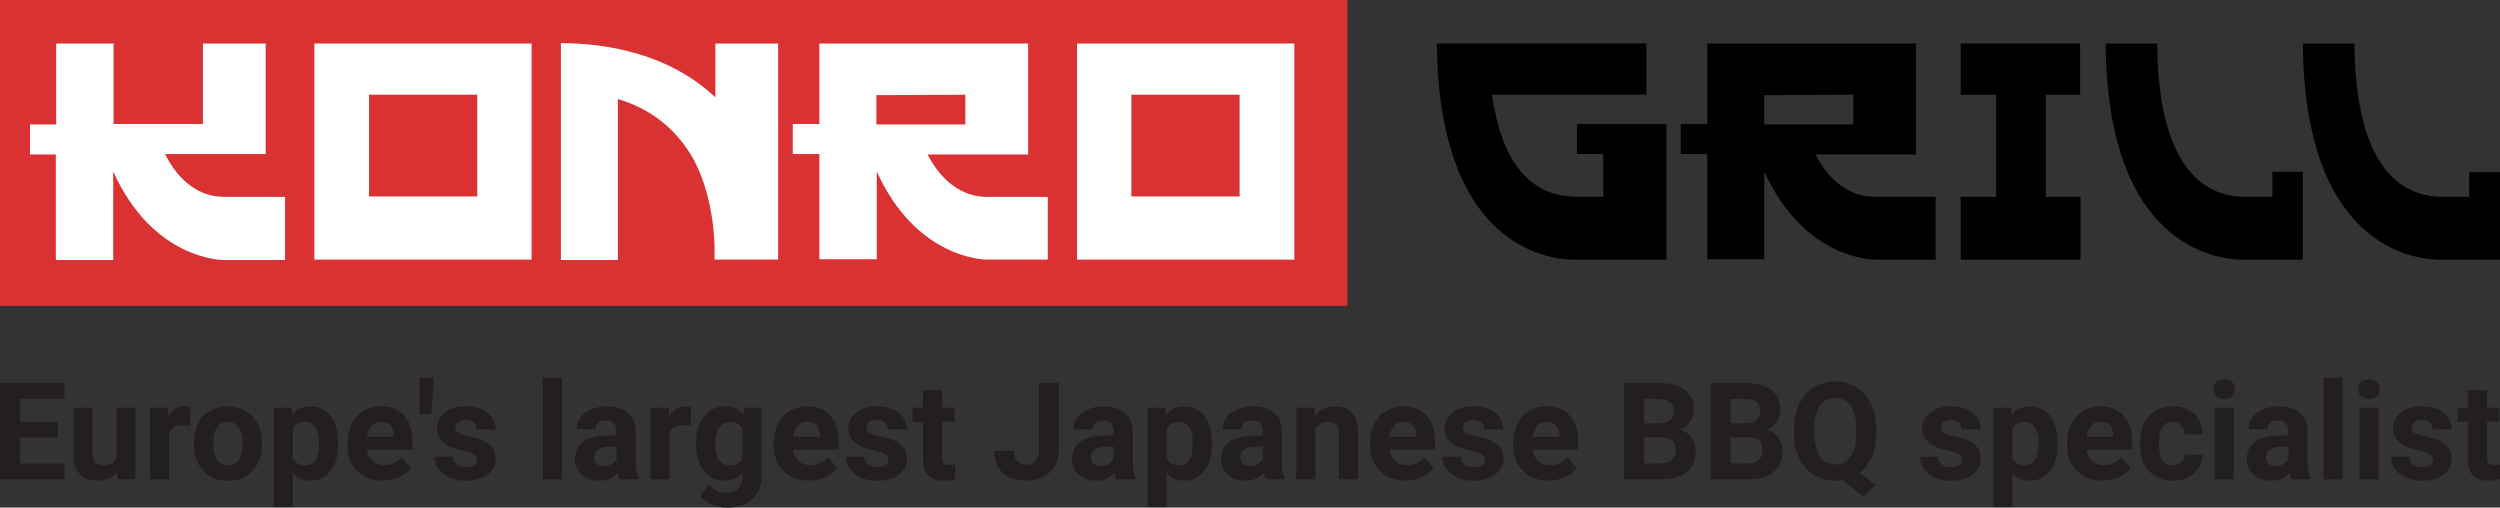 <?xml version="1.0" encoding="UTF-8"?>
<svg xmlns="http://www.w3.org/2000/svg" id="Layer_1" version="1.1" viewBox="0 0 432.56 87.83">
  <rect x="0" y="0" width="432.56" height="87.83" fill="#333333" stroke="none"/>
  <g>
    <path d="M10.04,75.71H3.44v4.47h7.75v2.76H0v-16.69h11.16v2.79H3.44v3.98h6.6v2.69Z" fill="#231f20"></path>
    <path d="M20.22,81.68c-.82.99-1.95,1.49-3.39,1.49-1.33,0-2.34-.38-3.04-1.15-.7-.76-1.06-1.88-1.07-3.36v-8.13h3.31v8.02c0,1.29.59,1.94,1.77,1.94s1.89-.39,2.32-1.17v-8.79h3.32v12.4h-3.12l-.09-1.26Z" fill="#231f20"></path>
    <path d="M32.9,73.65c-.45-.06-.85-.09-1.19-.09-1.25,0-2.07.42-2.46,1.27v8.12h-3.31v-12.4h3.13l.09,1.48c.66-1.14,1.59-1.71,2.76-1.71.37,0,.71.05,1.03.15l-.05,3.19Z" fill="#231f20"></path>
    <path d="M33.56,76.63c0-1.23.24-2.33.71-3.29.47-.96,1.16-1.71,2.05-2.23.89-.53,1.92-.79,3.1-.79,1.67,0,3.04.51,4.1,1.54,1.06,1.02,1.65,2.41,1.77,4.17l.02.85c0,1.9-.53,3.43-1.59,4.58-1.06,1.15-2.49,1.73-4.28,1.73s-3.22-.57-4.28-1.72-1.6-2.71-1.6-4.68v-.15ZM36.88,76.87c0,1.18.22,2.08.66,2.7.44.62,1.08.94,1.9.94s1.43-.31,1.88-.92.68-1.6.68-2.96c0-1.16-.23-2.05-.68-2.69-.45-.63-1.09-.95-1.9-.95s-1.44.32-1.88.95-.66,1.61-.66,2.93Z" fill="#231f20"></path>
    <path d="M58.52,76.86c0,1.91-.43,3.44-1.3,4.59-.87,1.15-2.04,1.73-3.51,1.73-1.25,0-2.27-.43-3.04-1.31v5.85h-3.31v-17.17h3.07l.11,1.22c.8-.96,1.85-1.44,3.14-1.44,1.53,0,2.72.57,3.56,1.7.85,1.13,1.27,2.69,1.27,4.68v.17ZM55.2,76.62c0-1.15-.2-2.04-.61-2.67-.41-.63-1-.94-1.78-.94-1.04,0-1.75.4-2.14,1.19v5.08c.4.82,1.13,1.23,2.17,1.23,1.58,0,2.37-1.3,2.37-3.89Z" fill="#231f20"></path>
    <path d="M66.28,83.17c-1.82,0-3.3-.56-4.44-1.67-1.14-1.12-1.71-2.6-1.71-4.46v-.32c0-1.25.24-2.36.72-3.34.48-.98,1.16-1.74,2.05-2.27s1.89-.8,3.02-.8c1.7,0,3.03.54,4.01,1.6s1.46,2.59,1.46,4.55v1.35h-7.9c.11.81.43,1.46.97,1.95.54.49,1.22.73,2.05.73,1.28,0,2.27-.46,2.99-1.39l1.63,1.82c-.5.7-1.17,1.25-2.02,1.64-.85.39-1.79.59-2.82.59ZM65.9,72.98c-.66,0-1.19.22-1.6.67-.41.45-.67,1.08-.79,1.91h4.61v-.27c-.02-.74-.21-1.31-.6-1.71s-.92-.6-1.63-.6Z" fill="#231f20"></path>
    <path d="M74.98,67.02l-.33,4.63h-2.1v-6.32h2.43v1.68Z" fill="#231f20"></path>
    <path d="M82.55,79.52c0-.4-.2-.72-.6-.96s-1.04-.44-1.93-.63c-2.95-.62-4.42-1.87-4.42-3.76,0-1.1.46-2.02,1.37-2.76s2.11-1.11,3.58-1.11c1.57,0,2.83.37,3.78,1.11s1.42,1.7,1.42,2.89h-3.31c0-.47-.15-.86-.46-1.17-.31-.31-.78-.46-1.43-.46-.56,0-.99.13-1.3.38-.31.25-.46.57-.46.96,0,.37.17.66.52.89.35.23.93.42,1.76.59s1.52.35,2.09.56c1.75.64,2.62,1.75,2.62,3.34,0,1.13-.49,2.05-1.46,2.75-.97.7-2.22,1.05-3.76,1.05-1.04,0-1.96-.19-2.77-.56-.81-.37-1.44-.88-1.9-1.53-.46-.65-.69-1.34-.69-2.09h3.14c.03.59.25,1.04.65,1.35.4.31.95.47,1.63.47.63,0,1.11-.12,1.44-.36.32-.24.49-.56.49-.95Z" fill="#231f20"></path>
    <path d="M97.25,82.95h-3.32v-17.61h3.32v17.61Z" fill="#231f20"></path>
    <path d="M107.16,82.95c-.15-.3-.26-.67-.33-1.11-.8.89-1.85,1.34-3.13,1.34-1.22,0-2.22-.35-3.02-1.05s-1.2-1.59-1.2-2.66c0-1.32.49-2.32,1.46-3.03s2.38-1.06,4.22-1.07h1.52v-.71c0-.57-.15-1.03-.44-1.38s-.76-.52-1.39-.52c-.56,0-1,.13-1.31.4-.32.27-.48.63-.48,1.1h-3.31c0-.72.22-1.38.66-1.99s1.07-1.09,1.88-1.44,1.72-.52,2.73-.52c1.53,0,2.74.38,3.64,1.15.9.77,1.35,1.85,1.35,3.24v5.38c0,1.18.17,2.07.49,2.67v.19h-3.35ZM104.42,80.64c.49,0,.94-.11,1.35-.33.41-.22.72-.51.92-.88v-2.13h-1.24c-1.66,0-2.54.57-2.65,1.72v.19c-.01.41.13.75.42,1.02.29.27.69.4,1.19.4Z" fill="#231f20"></path>
    <path d="M119.53,73.65c-.45-.06-.85-.09-1.19-.09-1.25,0-2.07.42-2.46,1.27v8.12h-3.31v-12.4h3.13l.09,1.48c.66-1.14,1.59-1.71,2.76-1.71.37,0,.71.05,1.03.15l-.05,3.19Z" fill="#231f20"></path>
    <path d="M120.43,76.65c0-1.9.45-3.44,1.36-4.6.91-1.16,2.13-1.74,3.66-1.74,1.36,0,2.42.47,3.18,1.4l.14-1.17h3v11.99c0,1.09-.25,2.03-.74,2.83s-1.19,1.41-2.08,1.83c-.89.42-1.94.63-3.14.63-.91,0-1.8-.18-2.66-.54-.86-.36-1.52-.83-1.96-1.4l1.47-2.02c.83.92,1.83,1.39,3,1.39.88,0,1.56-.24,2.05-.71s.73-1.14.73-2v-.67c-.76.86-1.77,1.3-3.01,1.3-1.49,0-2.7-.58-3.62-1.75-.92-1.16-1.38-2.71-1.38-4.64v-.14ZM123.74,76.9c0,1.12.22,2.01.68,2.65.45.64,1.07.96,1.86.96,1.01,0,1.73-.38,2.17-1.14v-5.22c-.44-.76-1.16-1.14-2.14-1.14-.79,0-1.42.33-1.87.98s-.68,1.62-.68,2.92Z" fill="#231f20"></path>
    <path d="M140.01,83.17c-1.82,0-3.3-.56-4.44-1.67-1.14-1.12-1.71-2.6-1.71-4.46v-.32c0-1.25.24-2.36.72-3.34.48-.98,1.16-1.74,2.05-2.27.88-.53,1.89-.8,3.02-.8,1.7,0,3.03.54,4.01,1.6s1.46,2.59,1.46,4.55v1.35h-7.9c.11.81.43,1.46.97,1.95.54.49,1.22.73,2.05.73,1.28,0,2.27-.46,2.99-1.39l1.63,1.82c-.5.7-1.17,1.25-2.02,1.64-.85.39-1.79.59-2.82.59ZM139.64,72.98c-.66,0-1.19.22-1.6.67-.41.45-.67,1.08-.79,1.91h4.61v-.27c-.02-.74-.21-1.31-.6-1.71s-.92-.6-1.63-.6Z" fill="#231f20"></path>
    <path d="M153.71,79.52c0-.4-.2-.72-.6-.96-.4-.23-1.04-.44-1.93-.63-2.95-.62-4.42-1.87-4.42-3.76,0-1.1.46-2.02,1.37-2.76s2.11-1.11,3.58-1.11c1.57,0,2.83.37,3.78,1.11.94.74,1.42,1.7,1.42,2.89h-3.31c0-.47-.15-.86-.46-1.17-.31-.31-.78-.46-1.43-.46-.56,0-.99.13-1.3.38-.31.25-.46.57-.46.96,0,.37.17.66.52.89.35.23.93.42,1.76.59s1.52.35,2.09.56c1.75.64,2.62,1.75,2.62,3.34,0,1.13-.49,2.05-1.46,2.75-.97.7-2.22,1.05-3.76,1.05-1.04,0-1.96-.19-2.77-.56-.81-.37-1.44-.88-1.9-1.53-.46-.65-.69-1.34-.69-2.09h3.14c.03.59.25,1.04.65,1.35.4.31.95.47,1.63.47.63,0,1.11-.12,1.44-.36.32-.24.49-.56.49-.95Z" fill="#231f20"></path>
    <path d="M163.03,67.49v3.05h2.12v2.43h-2.12v6.19c0,.46.09.79.26.99s.51.3,1.01.3c.37,0,.69-.03.97-.08v2.51c-.65.2-1.32.3-2.01.3-2.32,0-3.51-1.17-3.55-3.52v-6.68h-1.81v-2.43h1.81v-3.05h3.31Z" fill="#231f20"></path>
    <path d="M179.79,66.26h3.44v11.55c0,1.06-.24,2-.71,2.81s-1.13,1.44-1.99,1.89c-.86.44-1.82.66-2.9.66-1.77,0-3.14-.45-4.13-1.35s-1.48-2.17-1.48-3.81h3.46c0,.82.17,1.42.52,1.81s.89.59,1.63.59c.66,0,1.18-.23,1.57-.68.39-.45.59-1.09.59-1.92v-11.55Z" fill="#231f20"></path>
    <path d="M193.14,82.95c-.15-.3-.26-.67-.33-1.11-.8.89-1.85,1.34-3.13,1.34-1.21,0-2.22-.35-3.02-1.05s-1.2-1.59-1.2-2.66c0-1.32.49-2.32,1.46-3.03s2.38-1.06,4.22-1.07h1.53v-.71c0-.57-.15-1.03-.44-1.38s-.76-.52-1.39-.52c-.56,0-1,.13-1.31.4-.32.27-.48.63-.48,1.1h-3.31c0-.72.22-1.38.66-1.99s1.07-1.09,1.88-1.44c.81-.35,1.72-.52,2.73-.52,1.53,0,2.74.38,3.64,1.15.9.77,1.35,1.85,1.35,3.24v5.38c0,1.18.17,2.07.49,2.67v.19h-3.35ZM190.4,80.64c.49,0,.94-.11,1.35-.33.41-.22.72-.51.92-.88v-2.13h-1.24c-1.66,0-2.54.57-2.65,1.72v.19c-.01.41.13.75.42,1.02.29.27.69.4,1.19.4Z" fill="#231f20"></path>
    <path d="M209.71,76.86c0,1.91-.43,3.44-1.3,4.59-.87,1.15-2.04,1.73-3.51,1.73-1.25,0-2.27-.43-3.04-1.31v5.85h-3.31v-17.17h3.07l.11,1.22c.8-.96,1.85-1.44,3.14-1.44,1.53,0,2.72.57,3.57,1.7.85,1.13,1.27,2.69,1.27,4.68v.17ZM206.39,76.62c0-1.15-.2-2.04-.61-2.67s-1-.94-1.78-.94c-1.04,0-1.75.4-2.14,1.19v5.08c.4.82,1.13,1.23,2.17,1.23,1.58,0,2.37-1.3,2.37-3.89Z" fill="#231f20"></path>
    <path d="M218.95,82.95c-.15-.3-.26-.67-.33-1.11-.8.89-1.85,1.34-3.13,1.34-1.22,0-2.22-.35-3.02-1.05s-1.2-1.59-1.2-2.66c0-1.32.49-2.32,1.46-3.03s2.38-1.06,4.22-1.07h1.52v-.71c0-.57-.15-1.03-.44-1.38s-.76-.52-1.39-.52c-.56,0-1,.13-1.31.4-.32.27-.48.63-.48,1.1h-3.31c0-.72.22-1.38.66-1.99s1.07-1.09,1.88-1.44,1.72-.52,2.73-.52c1.53,0,2.74.38,3.64,1.15.9.77,1.35,1.85,1.35,3.24v5.38c0,1.18.17,2.07.49,2.67v.19h-3.35ZM216.21,80.64c.49,0,.94-.11,1.35-.33.41-.22.72-.51.92-.88v-2.13h-1.24c-1.66,0-2.54.57-2.65,1.72v.19c-.01.41.13.75.42,1.02.29.27.69.4,1.19.4Z" fill="#231f20"></path>
    <path d="M227.39,70.54l.1,1.43c.89-1.11,2.08-1.66,3.57-1.66,1.31,0,2.29.39,2.93,1.16s.97,1.93.99,3.46v8.01h-3.31v-7.93c0-.7-.15-1.21-.46-1.53s-.81-.48-1.52-.48c-.93,0-1.63.4-2.1,1.19v8.75h-3.31v-12.4h3.12Z" fill="#231f20"></path>
    <path d="M243.2,83.17c-1.82,0-3.3-.56-4.44-1.67-1.14-1.12-1.71-2.6-1.71-4.46v-.32c0-1.25.24-2.36.72-3.34.48-.98,1.16-1.74,2.05-2.27.88-.53,1.89-.8,3.02-.8,1.7,0,3.03.54,4.01,1.6s1.46,2.59,1.46,4.55v1.35h-7.9c.11.81.43,1.46.97,1.95.54.49,1.22.73,2.05.73,1.28,0,2.27-.46,2.99-1.39l1.63,1.82c-.5.7-1.17,1.25-2.02,1.64s-1.79.59-2.82.59ZM242.82,72.98c-.66,0-1.19.22-1.6.67s-.67,1.08-.78,1.91h4.61v-.27c-.02-.74-.21-1.31-.6-1.71s-.92-.6-1.63-.6Z" fill="#231f20"></path>
    <path d="M256.9,79.52c0-.4-.2-.72-.6-.96-.4-.23-1.04-.44-1.93-.63-2.95-.62-4.42-1.87-4.42-3.76,0-1.1.46-2.02,1.37-2.76s2.11-1.11,3.58-1.11c1.57,0,2.83.37,3.78,1.11.94.74,1.42,1.7,1.42,2.89h-3.31c0-.47-.15-.86-.46-1.17s-.78-.46-1.43-.46c-.56,0-.99.13-1.3.38-.31.25-.46.57-.46.96,0,.37.17.66.52.89.35.23.93.42,1.76.59s1.52.35,2.09.56c1.75.64,2.62,1.75,2.62,3.34,0,1.13-.49,2.05-1.46,2.75-.97.7-2.22,1.05-3.76,1.05-1.04,0-1.96-.19-2.77-.56-.81-.37-1.44-.88-1.9-1.53-.46-.65-.69-1.34-.69-2.09h3.14c.03.59.25,1.04.65,1.35.4.31.95.47,1.63.47.63,0,1.11-.12,1.44-.36.33-.24.49-.56.49-.95Z" fill="#231f20"></path>
    <path d="M267.96,83.17c-1.82,0-3.3-.56-4.44-1.67-1.14-1.12-1.71-2.6-1.71-4.46v-.32c0-1.25.24-2.36.72-3.34.48-.98,1.16-1.74,2.05-2.27.88-.53,1.89-.8,3.02-.8,1.7,0,3.03.54,4.01,1.6s1.46,2.59,1.46,4.55v1.35h-7.9c.11.81.43,1.46.97,1.95.54.49,1.22.73,2.05.73,1.28,0,2.27-.46,2.99-1.39l1.63,1.82c-.5.7-1.17,1.25-2.02,1.64s-1.79.59-2.82.59ZM267.58,72.98c-.66,0-1.19.22-1.6.67s-.67,1.08-.78,1.91h4.61v-.27c-.02-.74-.21-1.31-.6-1.71s-.92-.6-1.63-.6Z" fill="#231f20"></path>
    <path d="M281,82.95v-16.69h5.85c2.03,0,3.56.39,4.61,1.16s1.57,1.91,1.57,3.41c0,.82-.21,1.54-.63,2.16-.42.62-1.01,1.08-1.75,1.37.86.21,1.53.65,2.02,1.3.49.65.74,1.44.74,2.38,0,1.6-.51,2.82-1.54,3.64s-2.48,1.25-4.38,1.26h-6.49ZM284.44,73.25h2.55c1.73-.03,2.6-.72,2.6-2.08,0-.76-.22-1.3-.66-1.63-.44-.33-1.13-.5-2.08-.5h-2.41v4.21ZM284.44,75.68v4.5h2.95c.81,0,1.44-.19,1.9-.58.45-.39.68-.92.68-1.6,0-1.53-.79-2.3-2.37-2.33h-3.15Z" fill="#231f20"></path>
    <path d="M295.99,82.95v-16.69h5.85c2.02,0,3.56.39,4.61,1.16,1.05.78,1.57,1.91,1.57,3.41,0,.82-.21,1.54-.63,2.16-.42.62-1,1.08-1.75,1.37.86.21,1.53.65,2.02,1.3.49.65.74,1.44.74,2.38,0,1.6-.51,2.82-1.54,3.64s-2.48,1.25-4.38,1.26h-6.49ZM299.42,73.25h2.54c1.74-.03,2.6-.72,2.6-2.08,0-.76-.22-1.3-.66-1.63-.44-.33-1.13-.5-2.08-.5h-2.41v4.21ZM299.42,75.68v4.5h2.95c.81,0,1.44-.19,1.9-.58.45-.39.68-.92.68-1.6,0-1.53-.79-2.3-2.37-2.33h-3.15Z" fill="#231f20"></path>
    <path d="M324.65,74.98c0,1.56-.25,2.91-.76,4.06-.5,1.15-1.2,2.07-2.1,2.77l2.77,2.18-2.19,1.94-3.55-2.85c-.4.07-.83.1-1.26.1-1.38,0-2.62-.33-3.7-1s-1.93-1.61-2.52-2.85c-.6-1.23-.9-2.65-.91-4.26v-.83c0-1.64.3-3.09.89-4.34s1.43-2.21,2.51-2.88c1.08-.67,2.32-1,3.71-1s2.63.33,3.71,1c1.08.67,1.92,1.63,2.51,2.88s.89,2.69.89,4.33v.74ZM321.17,74.22c0-1.75-.31-3.08-.94-3.99-.63-.91-1.52-1.36-2.68-1.36s-2.04.45-2.67,1.35-.94,2.21-.95,3.95v.81c0,1.7.31,3.03.94,3.97.63.94,1.53,1.41,2.71,1.41s2.04-.45,2.66-1.36c.62-.9.93-2.23.94-3.96v-.81Z" fill="#231f20"></path>
    <path d="M339.52,79.52c0-.4-.2-.72-.6-.96-.4-.23-1.04-.44-1.93-.63-2.95-.62-4.42-1.87-4.42-3.76,0-1.1.46-2.02,1.37-2.76s2.11-1.11,3.58-1.11c1.57,0,2.83.37,3.78,1.11.94.74,1.42,1.7,1.42,2.89h-3.31c0-.47-.15-.86-.46-1.17s-.78-.46-1.43-.46c-.56,0-.99.13-1.3.38-.31.25-.46.57-.46.96,0,.37.17.66.52.89.35.23.93.42,1.76.59s1.52.35,2.09.56c1.75.64,2.62,1.75,2.62,3.34,0,1.13-.49,2.05-1.46,2.75-.97.7-2.22,1.05-3.76,1.05-1.04,0-1.96-.19-2.77-.56-.81-.37-1.44-.88-1.9-1.53-.46-.65-.69-1.34-.69-2.09h3.14c.03.59.25,1.04.65,1.35.4.31.95.47,1.63.47.63,0,1.11-.12,1.44-.36.33-.24.49-.56.49-.95Z" fill="#231f20"></path>
    <path d="M356.04,76.86c0,1.91-.43,3.44-1.3,4.59-.87,1.15-2.04,1.73-3.51,1.73-1.25,0-2.27-.43-3.04-1.31v5.85h-3.31v-17.17h3.07l.11,1.22c.8-.96,1.85-1.44,3.14-1.44,1.53,0,2.72.57,3.56,1.7.85,1.13,1.27,2.69,1.27,4.68v.17ZM352.72,76.62c0-1.15-.21-2.04-.61-2.67-.41-.63-1-.94-1.78-.94-1.04,0-1.75.4-2.14,1.19v5.08c.4.82,1.13,1.23,2.17,1.23,1.58,0,2.37-1.3,2.37-3.89Z" fill="#231f20"></path>
    <path d="M363.8,83.17c-1.82,0-3.3-.56-4.44-1.67-1.14-1.12-1.71-2.6-1.71-4.46v-.32c0-1.25.24-2.36.72-3.34.48-.98,1.16-1.74,2.05-2.27.88-.53,1.89-.8,3.02-.8,1.7,0,3.03.54,4.01,1.6s1.46,2.59,1.46,4.55v1.35h-7.9c.11.81.43,1.46.97,1.95.54.49,1.22.73,2.05.73,1.28,0,2.27-.46,2.99-1.39l1.63,1.82c-.5.7-1.17,1.25-2.02,1.64-.85.39-1.79.59-2.82.59ZM363.42,72.98c-.66,0-1.19.22-1.6.67-.41.45-.67,1.08-.79,1.91h4.61v-.27c-.02-.74-.21-1.31-.6-1.71s-.92-.6-1.63-.6Z" fill="#231f20"></path>
    <path d="M375.94,80.5c.61,0,1.11-.17,1.49-.5.38-.34.58-.78.6-1.34h3.11c0,.84-.24,1.61-.69,2.31-.45.7-1.07,1.24-1.85,1.63-.78.39-1.65.58-2.6.58-1.77,0-3.17-.56-4.2-1.69-1.02-1.13-1.54-2.68-1.54-4.67v-.22c0-1.91.51-3.43,1.52-4.57,1.02-1.14,2.41-1.71,4.18-1.71,1.55,0,2.79.44,3.73,1.32.94.88,1.41,2.06,1.43,3.53h-3.11c-.02-.65-.21-1.17-.6-1.57-.38-.4-.89-.6-1.51-.6-.77,0-1.35.28-1.75.84s-.59,1.48-.59,2.74v.34c0,1.28.19,2.2.59,2.76.39.56.98.84,1.78.84Z" fill="#231f20"></path>
    <path d="M383,67.33c0-.5.17-.91.5-1.23s.78-.48,1.36-.48,1.02.16,1.35.48.5.73.5,1.23-.17.92-.51,1.24c-.34.32-.79.48-1.35.48s-1.01-.16-1.35-.48-.51-.73-.51-1.24ZM386.52,82.95h-3.32v-12.4h3.32v12.4Z" fill="#231f20"></path>
    <path d="M396.43,82.95c-.15-.3-.26-.67-.33-1.11-.8.89-1.85,1.34-3.13,1.34-1.21,0-2.22-.35-3.02-1.05s-1.2-1.59-1.2-2.66c0-1.32.49-2.32,1.46-3.03s2.38-1.06,4.22-1.07h1.53v-.71c0-.57-.15-1.03-.44-1.38s-.76-.52-1.39-.52c-.56,0-1,.13-1.31.4-.32.27-.48.63-.48,1.1h-3.31c0-.72.22-1.38.66-1.99s1.07-1.09,1.88-1.44c.81-.35,1.72-.52,2.73-.52,1.53,0,2.74.38,3.64,1.15.9.77,1.35,1.85,1.35,3.24v5.38c0,1.18.17,2.07.49,2.67v.19h-3.35ZM393.69,80.64c.49,0,.94-.11,1.35-.33.41-.22.72-.51.92-.88v-2.13h-1.24c-1.66,0-2.54.57-2.65,1.72v.19c-.01.41.13.75.42,1.02.29.27.69.4,1.19.4Z" fill="#231f20"></path>
    <path d="M405.33,82.95h-3.32v-17.61h3.32v17.61Z" fill="#231f20"></path>
    <path d="M408.03,67.33c0-.5.17-.91.5-1.23s.78-.48,1.36-.48,1.02.16,1.35.48c.34.32.51.73.51,1.23s-.17.92-.51,1.24c-.34.32-.79.48-1.35.48s-1.01-.16-1.35-.48-.51-.73-.51-1.24ZM411.55,82.95h-3.32v-12.4h3.32v12.4Z" fill="#231f20"></path>
    <path d="M421,79.52c0-.4-.2-.72-.6-.96-.4-.23-1.05-.44-1.93-.63-2.95-.62-4.42-1.87-4.42-3.76,0-1.1.46-2.02,1.37-2.76s2.11-1.11,3.58-1.11c1.57,0,2.83.37,3.78,1.11s1.42,1.7,1.42,2.89h-3.31c0-.47-.15-.86-.46-1.17s-.78-.46-1.43-.46c-.56,0-.99.13-1.29.38-.31.25-.46.57-.46.96,0,.37.17.66.52.89.35.23.94.42,1.76.59s1.52.35,2.09.56c1.75.64,2.62,1.75,2.62,3.34,0,1.13-.48,2.05-1.45,2.75-.97.7-2.22,1.05-3.76,1.05-1.04,0-1.96-.19-2.77-.56-.81-.37-1.44-.88-1.9-1.53-.46-.65-.69-1.34-.69-2.09h3.14c.03.59.25,1.04.65,1.35.4.31.95.47,1.63.47.63,0,1.11-.12,1.44-.36.33-.24.49-.56.49-.95Z" fill="#231f20"></path>
    <path d="M430.32,67.49v3.05h2.12v2.43h-2.12v6.19c0,.46.09.79.26.99.17.2.51.3,1.01.3.37,0,.69-.03.97-.08v2.51c-.65.2-1.32.3-2.01.3-2.32,0-3.51-1.17-3.55-3.52v-6.68h-1.81v-2.43h1.81v-3.05h3.31Z" fill="#231f20"></path>
  </g>
  <g>
    <rect width="233.14" height="52.92" fill="#da3133"></rect>
    <path d="M38.72,34.06h10.6v10.93h-10.6c-.53,0-12.33-.2-19.13-15.33v15.33h-9.93v-18.26h-4.47v-5.2h4.53V7.53h9.93v13.93h15.46V7.53h10.86v19.13h-17.4c2.33,4.73,6,7.4,10.13,7.4Z" fill="#fff"></path>
    <path d="M54.39,7.53v37.39h37.59V7.53h-37.59ZM63.85,33.99v-17.6h18.73v17.6h-18.73Z" fill="#fff"></path>
    <path d="M123.84,7.53h10.8v37.39h-11v-2.13c0-.4-.07-9.4-4.13-16.06-2.87-4.67-7.06-7.93-12.6-9.6v27.86h-9.86V7.46h.47c13.46.2,21.66,5,26.26,9.4V7.53h.07Z" fill="#fff"></path>
    <path d="M170.69,34.06c-4.13,0-7.8-2.67-10.2-7.33h17.4V7.53h-36.12v13.93h-4.6v5.2h4.6v18.2h9.93v-15.2c6.8,15.06,18.53,15.26,19.06,15.26h10.53v-10.86h-10.6ZM167.03,16.4v5.13h-15.4v-5.07l15.4-.07Z" fill="#fff"></path>
    <path d="M186.36,7.53v37.39h37.59V7.53h-37.59ZM195.75,33.99v-17.6h18.73v17.6h-18.73Z" fill="#fff"></path>
    <path d="M272.93,21.46h15.4v23.46h-16.46c-3-.13-8.8-1.13-13.86-6.4-6-6.27-9.2-16.53-9.4-30.53v-.47h36.26v8.86h-26.73c1.67,11.6,6.53,17.53,14.46,17.66h4.8v-7.4h-4.53v-5.2h.07Z"></path>
    <path d="M324.32,34.06c-4.13,0-7.8-2.67-10.2-7.33h17.4V7.53h-36.12v13.93h-4.6v5.2h4.6v18.2h9.86v-15.2c6.8,15.06,18.6,15.26,19.06,15.26h10.6v-10.86h-10.6ZM320.66,16.4v5.13h-15.4v-5.07l15.4-.07Z"></path>
    <polygon points="353.98 34.06 359.98 34.06 359.98 44.92 339.25 44.92 339.25 34.06 345.38 34.06 345.38 16.4 339.25 16.4 339.25 7.53 359.91 7.53 359.91 16.4 353.98 16.4 353.98 34.06"></polygon>
    <path d="M393.17,29.73h5.27v15.2h-10.86c-3-.13-8.8-1.13-13.86-6.4-6.07-6.27-9.2-16.53-9.4-30.53v-.47h8.93v.47c.13,11.8,2.93,25.86,15.06,26.06h4.87v-4.33h0Z"></path>
    <path d="M432.56,29.73v15.2h-10.86c-3-.13-8.8-1.13-13.86-6.4-6.07-6.27-9.2-16.53-9.4-30.53v-.47h8.93v.47c.13,11.8,2.93,25.86,15.06,26.06h4.8v-4.27h5.33v-.07Z"></path>
  </g>
</svg>

